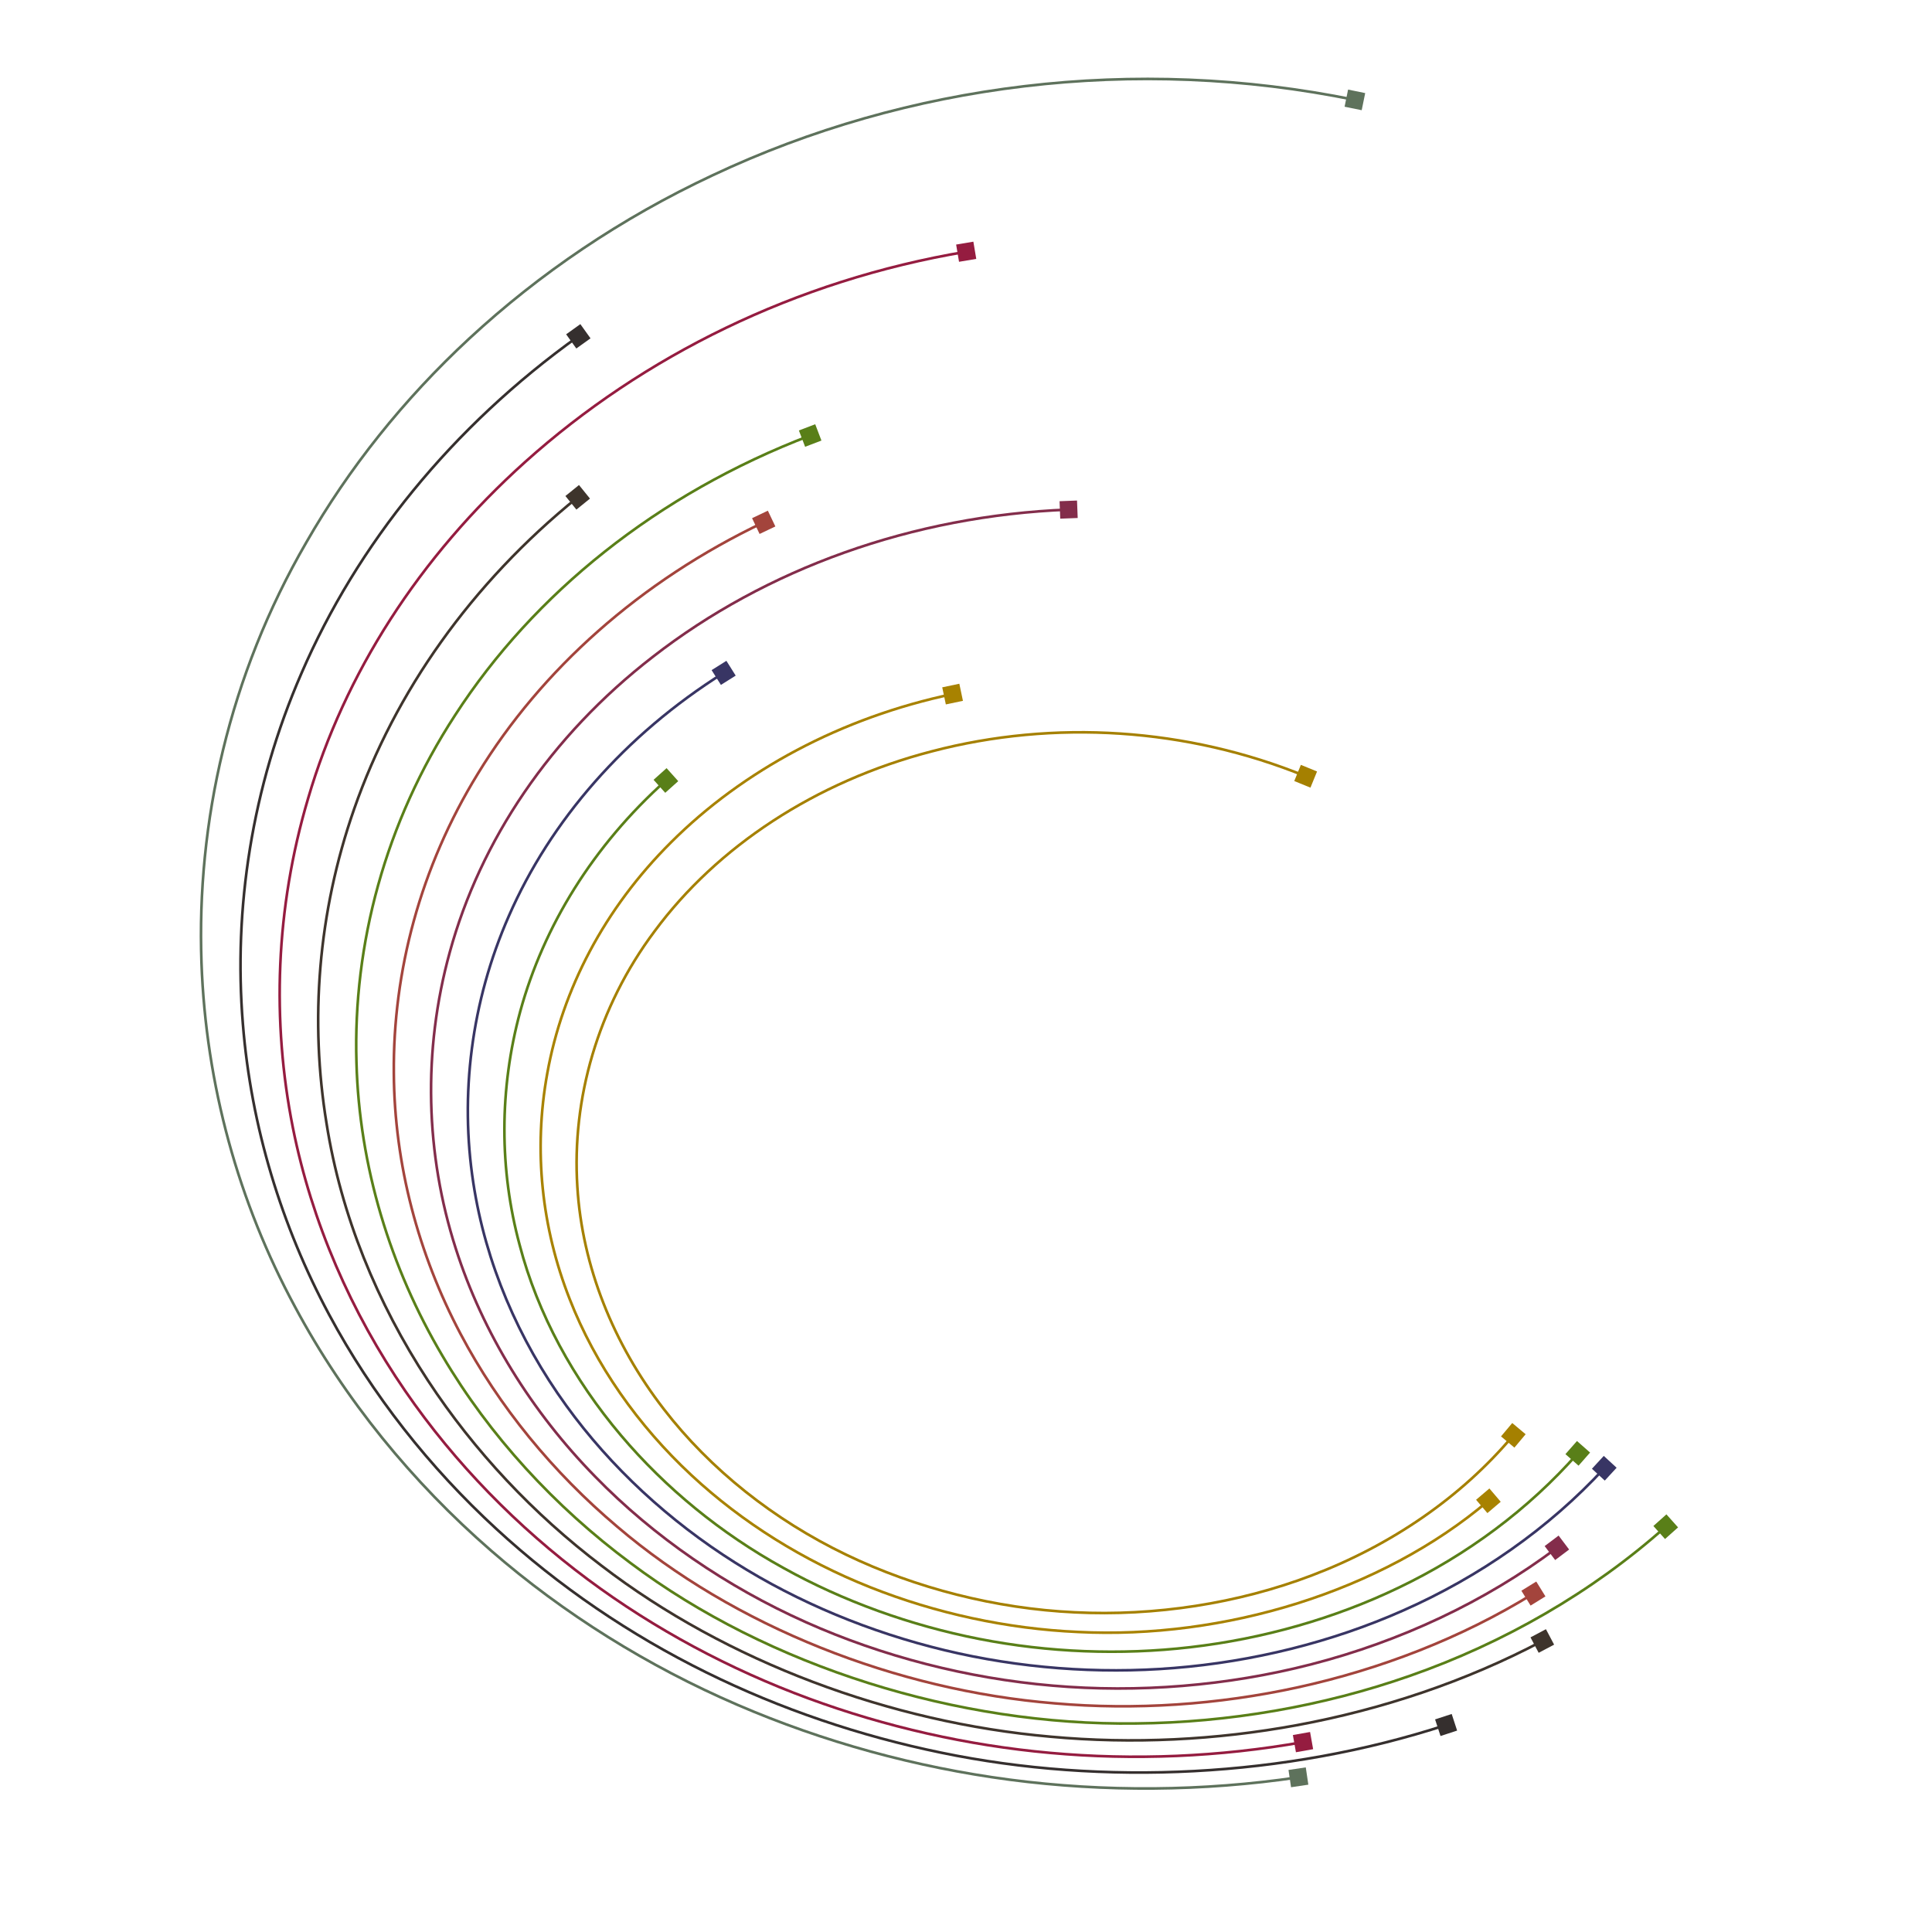 <?xml version="1.0" encoding="UTF-8" standalone="no"?>
<!-- Created with Inkscape (http://www.inkscape.org/) -->

<svg
   xmlns:dc="http://purl.org/dc/elements/1.1/"
   xmlns:cc="http://creativecommons.org/ns#"
   xmlns:rdf="http://www.w3.org/1999/02/22-rdf-syntax-ns#"
   xmlns:svg="http://www.w3.org/2000/svg"
   xmlns="http://www.w3.org/2000/svg"
   xmlns:sodipodi="http://sodipodi.sourceforge.net/DTD/sodipodi-0.dtd"
   xmlns:inkscape="http://www.inkscape.org/namespaces/inkscape"
   version="1.1"
   id="svg14065"
   xml:space="preserve"
   width="800"
   height="800"
   viewBox="0 0 800 800"
   sodipodi:docname="circular-lines-art-shape.svg"
   inkscape:version="0.92.4 (5da689c313, 2019-01-14)"><defs
     id="defs14069"><clipPath
       clipPathUnits="userSpaceOnUse"
       id="clipPath14081"><path
         d="M 0,600 H 600 V 0 H 0 Z"
         id="path14079"
         inkscape:connector-curvature="0" /></clipPath></defs><sodipodi:namedview
     pagecolor="#ffffff"
     bordercolor="#666666"
     borderopacity="1"
     objecttolerance="10"
     gridtolerance="10"
     guidetolerance="10"
     inkscape:pageopacity="0"
     inkscape:pageshadow="2"
     inkscape:window-width="1920"
     inkscape:window-height="1018"
     id="namedview14067"
     showgrid="false"
     inkscape:zoom="0.79007886"
     inkscape:cx="445.76271"
     inkscape:cy="367.79661"
     inkscape:window-x="-8"
     inkscape:window-y="-8"
     inkscape:window-maximized="1"
     inkscape:current-layer="g14073" /><g
     id="g14073"
     inkscape:groupmode="layer"
     inkscape:label="stock-vector-abstract-lines-publicdomainvectors.org"
     transform="matrix(1.333,0,0,-1.333,0,800)"><g
       id="g14075"><g
         id="g14077"
         clip-path="url(#clipPath14081)"><path
           d="M 179.652,495.678 C 140.263,467.466 110.926,431.006 93.625,390.963 78.147,355.401 72.538,317.744 75.446,282.063 c 2.539,-31.92 12.054,-62.815 26.77,-90.245 13.396,-24.968 31.257,-47.556 51.93,-66.567 19.313,-17.805 41.626,-32.977 65.356,-44.667 22.938,-11.32 47.617,-19.687 72.803,-24.867 50.332,-10.456 107.023,-7.701 156.907,8.588"
           style="fill:none;stroke:#352f2e;stroke-width:0.822;stroke-linecap:butt;stroke-linejoin:miter;stroke-miterlimit:4;stroke-dasharray:none;stroke-opacity:1"
           id="path14083"
           inkscape:connector-curvature="0" /><path
           d="m 452.635,62.567 -1.686,5.161 -5.16,-1.686 1.686,-5.16 z"
           style="fill:#352f2e;fill-opacity:1;fill-rule:nonzero;stroke:none"
           id="path14085"
           inkscape:connector-curvature="0" /><path
           d="m 183.439,495.052 -3.161,4.413 -4.413,-3.161 3.161,-4.412 z"
           style="fill:#352f2e;fill-opacity:1;fill-rule:nonzero;stroke:none"
           id="path14087"
           inkscape:connector-curvature="0" /><path
           d="M 300.136,521.953 C 246.975,513.028 199.711,489.456 163.188,456.701 130.053,426.952 107.018,390.744 95.702,352.107 85.539,317.831 84.423,282.814 90.963,249.906 c 5.901,-29.545 18.183,-57.537 34.959,-81.904 15.394,-22.393 34.86,-42.258 56.71,-58.507 20.667,-15.382 44.116,-27.951 68.514,-36.934 23.81,-8.781 49.356,-14.612 75.015,-16.919 25.949,-2.375 52.747,-1.258 78.601,3.343"
           style="fill:none;stroke:#951c40;stroke-width:0.822;stroke-linecap:butt;stroke-linejoin:miter;stroke-miterlimit:4;stroke-dasharray:none;stroke-opacity:1"
           id="path14089"
           inkscape:connector-curvature="0" /><path
           d="m 407.909,56.789 -0.951,5.344 -5.344,-0.951 0.951,-5.344 z"
           style="fill:#951c40;fill-opacity:1;fill-rule:nonzero;stroke:none"
           id="path14091"
           inkscape:connector-curvature="0" /><path
           d="m 303.262,519.726 -0.899,5.353 -5.353,-0.898 0.898,-5.354 z"
           style="fill:#951c40;fill-opacity:1;fill-rule:nonzero;stroke:none"
           id="path14093"
           inkscape:connector-curvature="0" /><path
           d="m 179.454,445.668 c -33.159,-26.824 -56.781,-60.595 -69.418,-96.748 -11.339,-32.393 -13.801,-66.003 -8.597,-97.764 4.517,-28.67 15.797,-55.903 31.454,-79.786 14.422,-21.98 32.865,-41.602 53.985,-57.598 38.789,-29.779 89.714,-48.748 139.485,-53.105 25.339,-2.336 51.395,-1.061 76.546,3.588 26.291,4.864 52.414,13.562 76.187,26.139"
           style="fill:none;stroke:#3e342c;stroke-width:0.822;stroke-linecap:butt;stroke-linejoin:miter;stroke-miterlimit:4;stroke-dasharray:none;stroke-opacity:1"
           id="path14095"
           inkscape:connector-curvature="0" /><path
           d="m 482.764,89.264 -2.538,4.798 -4.798,-2.539 2.538,-4.797 z"
           style="fill:#3e342c;fill-opacity:1;fill-rule:nonzero;stroke:none"
           id="path14097"
           inkscape:connector-curvature="0" /><path
           d="m 183.271,445.265 -3.414,4.22 -4.22,-3.414 3.414,-4.22 z"
           style="fill:#3e342c;fill-opacity:1;fill-rule:nonzero;stroke:none"
           id="path14099"
           inkscape:connector-curvature="0" /><path
           d="M 251.667,464.865 C 204.105,446.711 165.787,415.722 141.403,378.04 119.558,344.522 109.67,306.663 110.725,270.248 c 0.84,-32.378 10.535,-63.93 26.711,-91.265 14.657,-24.895 34.964,-46.936 58.407,-64.349 42.908,-32.248 101.887,-50.609 157.068,-49.851 28.63,0.272 57.88,5.267 85.024,14.784 29.046,10.145 56.652,25.956 79.5,46.337"
           style="fill:none;stroke:#597f18;stroke-width:0.822;stroke-linecap:butt;stroke-linejoin:miter;stroke-miterlimit:4;stroke-dasharray:none;stroke-opacity:1"
           id="path14101"
           inkscape:connector-curvature="0" /><path
           d="m 521.267,125.686 -3.614,4.05 -4.05,-3.613 3.613,-4.051 z"
           style="fill:#597f18;fill-opacity:1;fill-rule:nonzero;stroke:none"
           id="path14103"
           inkscape:connector-curvature="0" /><path
           d="m 255.17,463.297 -1.935,5.071 -5.071,-1.935 1.935,-5.072 z"
           style="fill:#597f18;fill-opacity:1;fill-rule:nonzero;stroke:none"
           id="path14105"
           inkscape:connector-curvature="0" /><path
           d="M 476.336,105.133 C 454.029,91.333 428.728,81.581 402.987,75.962 378.398,70.604 352.66,68.843 327.65,71.027 c -49.107,3.982 -99.594,23.858 -135.936,54.906 -19.838,16.758 -36.703,37.224 -48.679,59.911 -13.05,24.699 -20.522,52.531 -20.697,80.933 -0.287,31.507 8.187,63.883 26.087,93.018 19.716,32.291 50.347,59.805 88.814,78.104"
           style="fill:none;stroke:#a3443c;stroke-width:0.822;stroke-linecap:butt;stroke-linejoin:miter;stroke-miterlimit:4;stroke-dasharray:none;stroke-opacity:1"
           id="path14107"
           inkscape:connector-curvature="0" /><path
           d="m 240.856,436.614 -2.332,4.902 -4.901,-2.332 2.331,-4.902 z"
           style="fill:#a3443c;fill-opacity:1;fill-rule:nonzero;stroke:none"
           id="path14109"
           inkscape:connector-curvature="0" /><path
           d="m 480.072,104.253 -2.856,4.616 -4.616,-2.856 2.856,-4.617 z"
           style="fill:#a3443c;fill-opacity:1;fill-rule:nonzero;stroke:none"
           id="path14111"
           inkscape:connector-curvature="0" /><path
           d="m 483.626,119.345 c -22.327,-16.82 -48.851,-29.129 -76.292,-36.19 -26.025,-6.708 -53.78,-8.956 -80.472,-6.62 -26.348,2.263 -52.768,9.076 -76.549,19.718 -24.492,10.942 -47.169,26.45 -65.441,45.221 -19.635,20.068 -34.898,44.505 -43.315,70.899 -9.339,29.131 -10.359,61.174 -1.827,92.048 9.477,34.515 31.103,66.997 63.141,91.758 34.929,27.172 80.426,43.785 129.084,45.669"
           style="fill:none;stroke:#832d4b;stroke-width:0.822;stroke-linecap:butt;stroke-linejoin:miter;stroke-miterlimit:4;stroke-dasharray:none;stroke-opacity:1"
           id="path14113"
           inkscape:connector-curvature="0" /><path
           d="m 334.772,439.241 -0.209,5.424 -5.425,-0.21 0.21,-5.424 z"
           style="fill:#832d4b;fill-opacity:1;fill-rule:nonzero;stroke:none"
           id="path14115"
           inkscape:connector-curvature="0" /><path
           d="m 487.427,118.81 -3.266,4.336 -4.336,-3.266 3.266,-4.336 z"
           style="fill:#832d4b;fill-opacity:1;fill-rule:nonzero;stroke:none"
           id="path14117"
           inkscape:connector-curvature="0" /><path
           d="m 295.908,384.543 c -34.564,-7.277 -65.123,-23.729 -87.45,-46.038 -20.742,-20.642 -33.753,-45.686 -38.447,-71.746 -4.366,-23.923 -1.723,-48.086 6.95,-70.145 7.977,-20.44 21.242,-39.302 37.834,-54.724 15.748,-14.672 34.858,-26.581 55.518,-34.791 20.34,-8.099 42.544,-12.917 64.583,-13.9 45.199,-2.289 94.16,12.456 127.455,40.754"
           style="fill:none;stroke:#a88200;stroke-width:0.822;stroke-linecap:butt;stroke-linejoin:miter;stroke-miterlimit:4;stroke-dasharray:none;stroke-opacity:1"
           id="path14119"
           inkscape:connector-curvature="0" /><path
           d="m 466.177,133.643 -3.516,4.136 -4.136,-3.515 3.515,-4.137 z"
           style="fill:#a88200;fill-opacity:1;fill-rule:nonzero;stroke:none"
           id="path14121"
           inkscape:connector-curvature="0" /><path
           d="m 299.123,382.447 -1.118,5.311 -5.312,-1.118 1.119,-5.311 z"
           style="fill:#a88200;fill-opacity:1;fill-rule:nonzero;stroke:none"
           id="path14123"
           inkscape:connector-curvature="0" /><path
           d="m 498.348,144.059 c -17.211,-18.66 -38.825,-33.735 -62.494,-44.191 -22.22,-9.861 -46.758,-15.904 -71.197,-17.863 -23.736,-1.921 -48.124,-0.026 -71.093,5.503 -23.144,5.559 -45.595,14.824 -65.225,27.242 -20.465,12.903 -38.595,29.61 -52.422,48.742 -14.871,20.531 -25.111,44.334 -28.884,69.193 -4.187,27.244 -0.724,56.174 11.046,82.947 12.924,29.529 35.867,56.105 66.714,75.501"
           style="fill:none;stroke:#383564;stroke-width:0.822;stroke-linecap:butt;stroke-linejoin:miter;stroke-miterlimit:4;stroke-dasharray:none;stroke-opacity:1"
           id="path14125"
           inkscape:connector-curvature="0" /><path
           d="m 228.535,390.28 -2.889,4.595 -4.595,-2.889 2.889,-4.595 z"
           style="fill:#383564;fill-opacity:1;fill-rule:nonzero;stroke:none"
           id="path14127"
           inkscape:connector-curvature="0" /><path
           d="m 502.183,144.214 -3.991,3.68 -3.679,-3.991 3.99,-3.679 z"
           style="fill:#383564;fill-opacity:1;fill-rule:nonzero;stroke:none"
           id="path14129"
           inkscape:connector-curvature="0" /><path
           d="m 206.854,357.705 c -22.646,-20.304 -37.995,-45.286 -45.228,-71.66 -6.595,-24.229 -6.506,-49.311 -0.213,-72.598 5.622,-21.555 16.806,-41.82 31.474,-59.172 13.832,-16.35 31.059,-30.479 50.377,-41.131 18.572,-10.363 39.614,-17.938 60.984,-22.121 21.336,-4.178 43.77,-5.085 65.507,-2.555 22.395,2.588 44.66,8.853 64.694,18.485 21.276,10.177 40.41,24.4 55.661,41.735"
           style="fill:none;stroke:#597f18;stroke-width:0.822;stroke-linecap:butt;stroke-linejoin:miter;stroke-miterlimit:4;stroke-dasharray:none;stroke-opacity:1"
           id="path14131"
           inkscape:connector-curvature="0" /><path
           d="m 493.94,148.934 -4.075,3.585 -3.585,-4.076 4.075,-3.585 z"
           style="fill:#597f18;fill-opacity:1;fill-rule:nonzero;stroke:none"
           id="path14133"
           inkscape:connector-curvature="0" /><path
           d="m 210.687,357.496 -3.624,4.042 -4.041,-3.624 3.624,-4.041 z"
           style="fill:#597f18;fill-opacity:1;fill-rule:nonzero;stroke:none"
           id="path14135"
           inkscape:connector-curvature="0" /><path
           d="m 470.095,154.286 c -16.173,-19.275 -38.079,-34.204 -62.515,-43.478 -23.033,-8.801 -48.882,-12.745 -73.747,-11.505 -24.407,1.14 -49.374,7.478 -71.056,17.935 -22.278,10.714 -42.144,26.427 -56.632,45.264 -15.568,20.148 -25.305,44.261 -26.801,69.006 -1.729,27.236 6.255,55.678 24.016,79.397 19.321,26.139 49.856,46.457 86.109,55.852 37.996,9.972 79.299,7.292 116.116,-7.74"
           style="fill:none;stroke:#a58000;stroke-width:0.822;stroke-linecap:butt;stroke-linejoin:miter;stroke-miterlimit:4;stroke-dasharray:none;stroke-opacity:1"
           id="path14137"
           inkscape:connector-curvature="0" /><path
           d="m 407.072,355.478 2.052,5.025 -5.025,2.052 -2.052,-5.025 z"
           style="fill:#a58000;fill-opacity:1;fill-rule:nonzero;stroke:none"
           id="path14139"
           inkscape:connector-curvature="0" /><path
           d="m 473.918,154.621 -4.158,3.488 -3.489,-4.158 4.159,-3.488 z"
           style="fill:#a58000;fill-opacity:1;fill-rule:nonzero;stroke:none"
           id="path14141"
           inkscape:connector-curvature="0" /><path
           d="M 420.879,569.117 C 352.555,583.079 282.001,574.289 221.388,545.714 192.982,532.413 167.568,515.169 145.811,495.021 125.281,475.998 108.303,454.6 95.172,431.696 71.086,390.157 61.054,344.584 62.585,301.141 63.932,263.14 74.132,226.563 91.621,194.242 c 15.433,-28.855 36.577,-54.623 60.921,-75.766 22.593,-19.649 48.859,-35.989 76.501,-47.895 26.711,-11.533 55.443,-19.421 84.639,-23.275 29.376,-3.861 60.028,-3.647 89.654,0.745"
           style="fill:none;stroke:#5e725c;stroke-width:0.822;stroke-linecap:butt;stroke-linejoin:miter;stroke-miterlimit:4;stroke-dasharray:none;stroke-opacity:1"
           id="path14143"
           inkscape:connector-curvature="0" /><path
           d="m 406.419,45.764 -0.796,5.37 -5.37,-0.796 0.796,-5.37 z"
           style="fill:#5e725c;fill-opacity:1;fill-rule:nonzero;stroke:none"
           id="path14145"
           inkscape:connector-curvature="0" /><path
           d="m 422.994,565.914 1.087,5.318 -5.317,1.087 -1.087,-5.318 z"
           style="fill:#5e725c;fill-opacity:1;fill-rule:nonzero;stroke:none"
           id="path14147"
           inkscape:connector-curvature="0" /></g></g></g></svg>